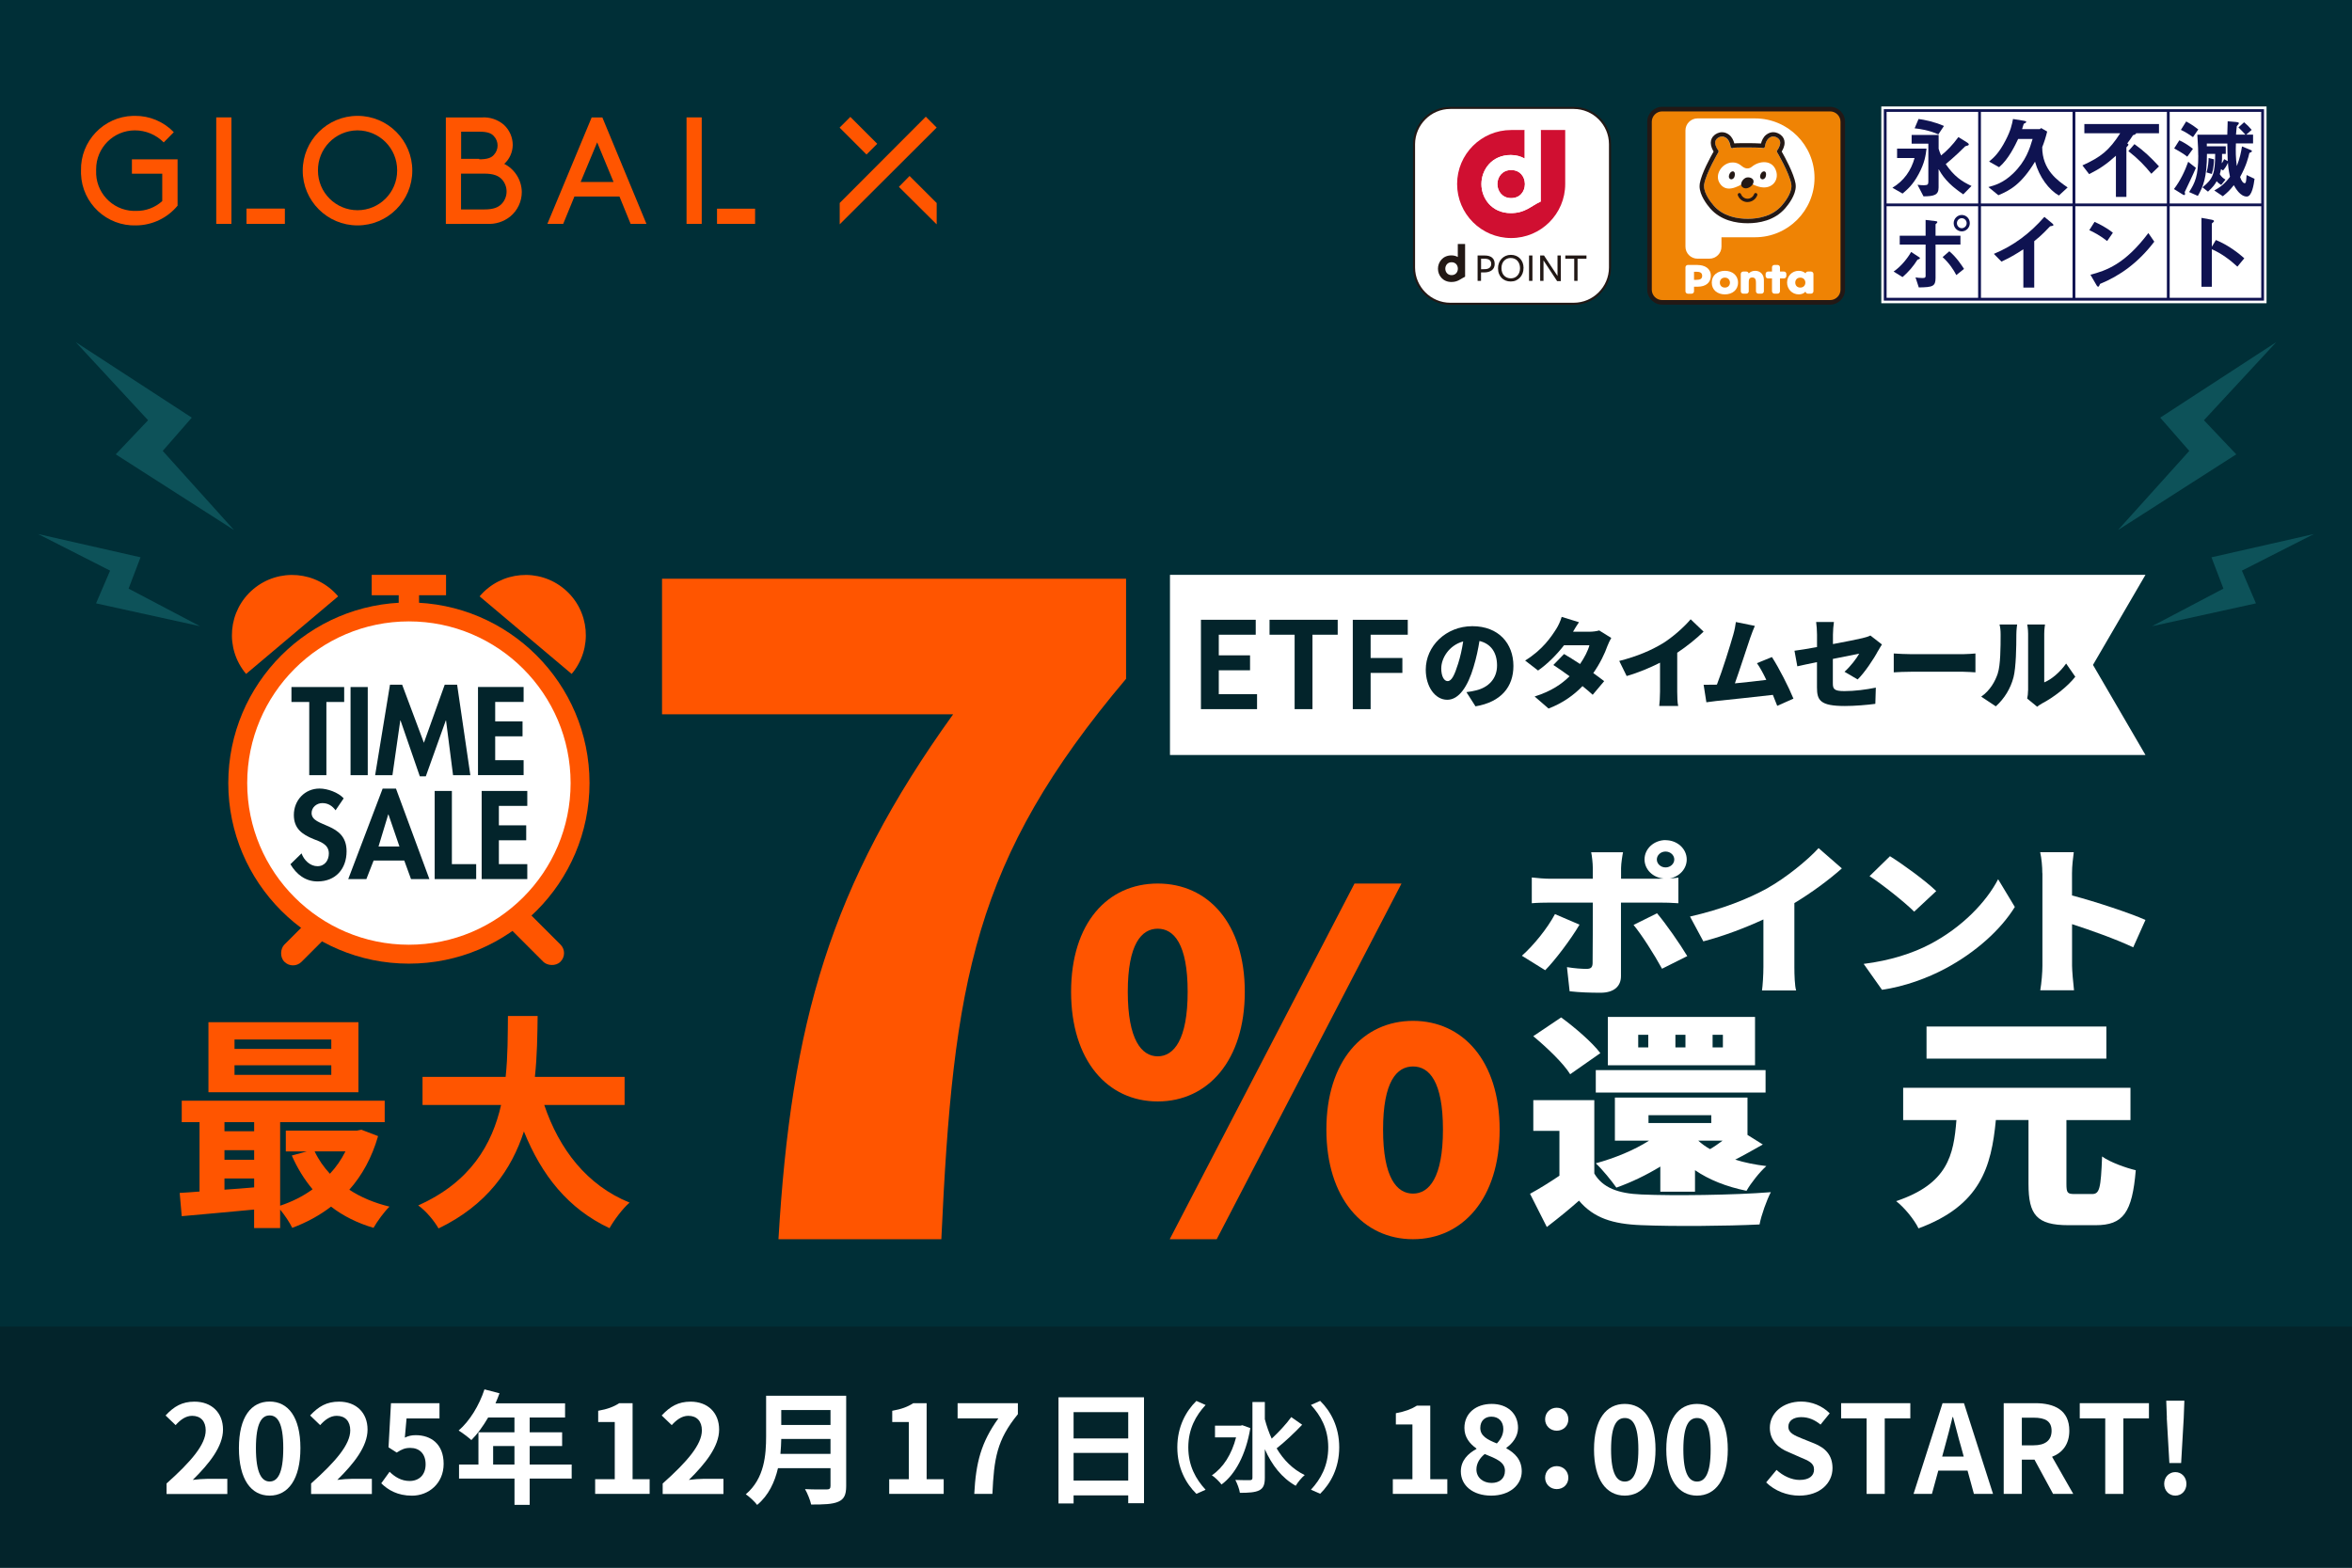 <?xml version="1.0" encoding="UTF-8"?><svg id="A" xmlns="http://www.w3.org/2000/svg" width="480" height="320" viewBox="0 0 480 320"><defs><style>.cls-1,.cls-2,.cls-3{fill-rule:evenodd;}.cls-1,.cls-4{fill:#ef8304;}.cls-5{fill:#f50;}.cls-6,.cls-3{fill:#231815;}.cls-7{fill:#002f37;}.cls-8,.cls-2{fill:#fff;}.cls-9{fill:#03242b;}.cls-10{fill:#0d5259;}.cls-11{fill:#221815;}.cls-12{fill:#0f1351;}.cls-13{fill:#d00f31;}</style></defs><rect class="cls-7" width="480" height="320"/><rect class="cls-9" y="270.78" width="480" height="49.22"/><path class="cls-8" d="M315.34,198.04l-4.75-2.95c2.43-2.15,5.23-5.63,6.75-8.5l5.01,2.15c-1.74,2.98-5.08,7.38-7,9.3ZM339.91,171.5c2.39,0,4.32,1.75,4.32,3.94,0,1.92-1.49,3.51-3.48,3.87.65-.03,1.31-.1,1.78-.17v5.23c-1.23-.1-2.83-.13-3.88-.13h-7.84v15.02c0,2.02-1.38,3.38-4.17,3.38-2.18,0-4.28-.07-6.31-.3l-.54-4.93c1.52.26,3.08.36,3.96.36s1.23-.26,1.27-1.12c.04-.93.04-10.92.04-12.41h-8.71c-1.09,0-2.68.03-3.74.13v-5.26c1.12.13,2.61.26,3.74.26h8.71v-2.22c0-.93-.18-2.55-.33-3.18h6.5c-.11.46-.4,2.32-.4,3.21v2.18h7.8c.29,0,.58,0,.91-.03-2.21-.17-3.92-1.85-3.92-3.91,0-2.18,1.92-3.94,4.32-3.94ZM344.34,195.16l-5.15,2.58c-1.63-2.98-4.14-6.92-5.81-8.94l4.79-2.38c1.81,2.12,4.72,6.32,6.17,8.74ZM339.91,177.06c.98,0,1.78-.73,1.78-1.62s-.8-1.62-1.78-1.62-1.78.73-1.78,1.62.8,1.62,1.78,1.62Z"/><path class="cls-8" d="M360.76,181.26c3.66-2.05,8.09-5.63,10.38-8.14l4.75,4.14c-2.72,2.42-6.24,5-9.69,7.08v13.04c0,1.59.07,3.87.36,4.8h-6.97c.14-.89.29-3.21.29-4.8v-9.7c-3.66,1.69-8.06,3.38-12.26,4.47l-2.72-5.06c6.6-1.52,11.79-3.57,15.86-5.82Z"/><path class="cls-8" d="M393.92,192.71c6.53-3.44,11.43-8.57,13.86-13.24l3.41,5.66c-2.9,4.7-8.06,9.3-14.12,12.54-3.7,1.99-8.42,3.71-12.99,4.37l-3.74-5.29c5.33-.66,10.01-2.15,13.57-4.04ZM395.15,181.89l-4.5,4.2c-1.92-1.92-6.5-5.56-9.11-7.25l4.17-4.07c2.5,1.56,7.26,5,9.43,7.11Z"/><path class="cls-8" d="M416.8,178.25c0-1.32-.15-3.04-.44-4.3h6.86c-.15,1.26-.36,2.71-.36,4.3v4.53c4.9,1.29,11.94,3.64,14.99,5l-2.5,5.59c-3.66-1.72-8.64-3.48-12.48-4.73v8.5c0,.89.22,3.51.4,5h-6.89c.25-1.42.44-3.64.44-5v-18.9Z"/><path class="cls-8" d="M325.36,239.52c1.69,2.9,4.82,4.11,9.64,4.3,6.41.28,18.76.14,26.4-.47-.82,1.54-1.95,4.68-2.31,6.59-6.71.33-17.63.42-24.19.14-5.79-.23-9.64-1.45-12.66-5-1.95,1.73-3.95,3.37-6.56,5.38l-3.43-6.78c1.9-1.03,4-2.34,6-3.69v-9.16h-5.33v-6.27h12.45v14.96ZM320.44,219.27c-1.38-2.24-4.77-5.47-7.53-7.76l5.69-3.83c2.82,2.06,6.36,5.1,8,7.29l-6.15,4.3ZM325.67,218.43h34.65v4.58h-34.65v-4.58ZM338.84,243.26v-5.14c-2.82,1.73-5.95,3.23-8.97,4.3-.87-1.26-2.92-3.79-4.2-4.96,3.9-1.08,7.79-2.66,10.87-4.63h-6.97v-8.79h27.06v7.62l3.13,1.96c-2,1.12-3.95,2.24-5.64,3.09,1.95.61,4.05,1.03,6.36,1.31-1.38,1.22-3.18,3.51-4.05,5.05-4.1-.84-7.64-2.24-10.51-4.21v4.39h-7.07ZM358.17,217.45h-30.04v-9.87h30.04v9.87ZM336.38,211.23h-2.05v2.57h2.05v-2.57ZM336.43,229.23h12.81v-1.59h-12.81v1.59ZM343.97,211.23h-2.05v2.57h2.05v-2.57ZM346.58,232.83c.72.65,1.49,1.22,2.41,1.73.82-.47,1.69-1.08,2.56-1.73h-4.97ZM351.61,211.23h-2.1v2.57h2.1v-2.57Z"/><path class="cls-8" d="M426.95,243.73c1.54,0,1.79-1.12,2.05-7.67,1.59,1.17,4.87,2.34,6.87,2.81-.72,8.65-2.56,11.22-8.2,11.22h-5.54c-6.51,0-8.15-2.15-8.15-8.42v-13.05h-6.66c-.92,9.59-3.13,17.44-15.79,22.12-.82-1.73-2.87-4.26-4.56-5.56,10.56-3.55,11.74-9.4,12.3-16.55h-10.87v-6.59h46.39v6.59h-13.07v13c0,1.87.2,2.1,1.69,2.1h3.54ZM429.87,216.09h-36.7v-6.55h36.7v6.55Z"/><path class="cls-5" d="M194.53,145.8h-59.42v-27.67h94.7v20.43c-31.2,36.95-35.28,61.84-37.7,114.39h-33.24c2.6-44.01,10.4-72.05,35.65-107.15Z"/><path class="cls-5" d="M218.59,202.45c0-14.01,7.43-22.1,17.68-22.1s17.77,8.09,17.77,22.1-7.52,22.38-17.77,22.38-17.68-8.37-17.68-22.38ZM242.38,202.45c0-9.78-2.82-12.88-6.11-12.88s-6.11,3.1-6.11,12.88,2.82,13.17,6.11,13.17,6.11-3.39,6.11-13.17ZM276.43,180.35h9.59l-37.71,72.6h-9.59l37.71-72.6ZM270.69,230.57c0-14.01,7.52-22.19,17.68-22.19s17.68,8.18,17.68,22.19-7.52,22.38-17.68,22.38-17.68-8.37-17.68-22.38ZM294.48,230.57c0-9.87-2.82-12.88-6.11-12.88s-6.11,3.01-6.11,12.88,2.82,13.07,6.11,13.07,6.11-3.29,6.11-13.07Z"/><path class="cls-8" d="M295.98,62.01c-4.07,0-7.4-3.33-7.4-7.4v-25.18c0-4.07,3.33-7.4,7.4-7.4h25.18c4.07,0,7.4,3.33,7.4,7.4v25.18c0,4.07-3.33,7.4-7.4,7.4h-25.18"/><path class="cls-13" d="M314.43,26.55v14.59c-2.05.94-3.15,2.36-6.1,2.36-3.92,0-6-3.05-6-5.93s2.08-5.93,6-5.93c1.1,0,2.04.27,2.83.72v-5.82h-2.76c-6.09,0-11.03,4.94-11.03,11.02s4.94,11.03,11.03,11.03,11.03-4.94,11.03-11.03v-11.02h-5"/><path class="cls-13" d="M308.4,34.71c-1.82,0-2.81,1.42-2.81,2.86s.99,2.87,2.81,2.87,2.77-1.36,2.8-2.79v-.15c-.03-1.44-.98-2.79-2.8-2.79"/><path class="cls-8" d="M308.33,31.64c-3.92,0-6,3.05-6,5.93s2.08,5.93,6,5.93c2.94,0,4.05-1.42,6.1-2.36v-14.59h-3.27v5.82c-.79-.45-1.74-.73-2.83-.73M311.2,37.5v.15c-.03,1.43-.98,2.79-2.8,2.79s-2.81-1.42-2.81-2.87.99-2.86,2.81-2.86,2.77,1.36,2.8,2.79"/><path class="cls-11" d="M305.04,53.83c0,.58-.19,1.02-.57,1.32-.38.3-.89.45-1.54.46h-.68v1.72h-.7v-5.18h1.43c.35,0,.66.04.92.12.26.08.47.2.64.35.17.15.29.33.37.53.08.2.12.43.12.67M304.33,53.86c0-.7-.46-1.05-1.37-1.05h-.7v2.15l.75-.02c.44,0,.76-.11.99-.29.22-.19.33-.45.33-.79"/><path class="cls-11" d="M310.92,54.72c0,.39-.06.75-.19,1.08-.13.34-.31.62-.54.87-.23.24-.51.44-.82.58-.32.14-.67.21-1.05.21s-.73-.06-1.05-.19c-.32-.13-.59-.31-.82-.54-.23-.23-.41-.52-.54-.85-.13-.33-.19-.71-.19-1.12,0-.39.06-.75.19-1.08.13-.33.3-.62.54-.87.24-.25.51-.44.83-.58.32-.14.67-.21,1.05-.21s.73.06,1.05.19c.32.13.59.31.82.55.23.23.41.52.54.85.13.33.19.7.19,1.11M310.21,54.75c0-.32-.05-.61-.14-.86-.09-.25-.23-.47-.39-.66-.17-.18-.37-.32-.61-.42-.24-.1-.49-.15-.77-.15s-.53.05-.76.15c-.23.1-.43.24-.59.42-.17.18-.3.39-.39.65-.09.25-.14.53-.14.84s.04.61.14.87c.09.26.22.48.39.66.17.18.37.32.61.42.24.1.49.15.77.15s.53-.05.76-.15c.23-.1.43-.24.59-.42.17-.18.3-.4.39-.65.09-.25.14-.53.14-.84"/><rect class="cls-11" x="312.05" y="52.15" width=".69" height="5.18"/><polygon class="cls-11" points="317.86 52.15 318.54 52.15 318.54 57.38 317.78 57.38 315 53.16 315 57.33 314.32 57.33 314.32 52.15 315.1 52.15 317.86 56.33 317.86 52.15"/><polygon class="cls-11" points="321.95 52.82 321.95 57.33 321.27 57.33 321.27 52.82 319.45 52.82 319.45 52.15 323.77 52.15 323.77 52.82 321.95 52.82"/><path class="cls-11" d="M297.51,49.8v2.66c-.36-.21-.8-.33-1.3-.33-1.79,0-2.75,1.4-2.75,2.72s.95,2.71,2.75,2.71c1.35,0,1.85-.65,2.79-1.08v-6.68h-1.49M294.96,54.84c0-.66.45-1.31,1.28-1.31s1.27.62,1.28,1.28v.07c-.01.66-.45,1.28-1.28,1.28s-1.28-.65-1.28-1.31"/><path class="cls-11" d="M295.98,62.22v-.42h25.19c3.95,0,7.18-3.24,7.19-7.19v-25.18c0-3.95-3.24-7.19-7.19-7.19h-25.19c-3.95,0-7.18,3.24-7.19,7.19v25.18c0,3.95,3.24,7.19,7.19,7.19v.42c-4.19,0-7.61-3.42-7.61-7.61v-25.18c0-4.19,3.42-7.61,7.61-7.61h25.19c4.19,0,7.61,3.42,7.61,7.61v25.18c0,4.19-3.42,7.61-7.61,7.61h-25.19"/><rect class="cls-8" x="383.94" y="21.73" width="78.62" height="40.17"/><path class="cls-12" d="M393.53,37.17c0,.44-.11.64-.89.64-.32,0-.76-.02-1.31-.09l1.22,2.36c2.15-.02,3.08-.26,3.08-1.81v-3.7h.04c1.19,2.2,2.92,3.7,5,5.1l1.68-1.71c-2.05-.95-3.56-1.99-5.26-4.46,1.74-1.44,3.45-3.09,3.98-3.64.41-.11.73-.19.73-.37s-.25-.34-.39-.43l-1.74-1.08c-1.19,1.65-2.43,2.88-3.53,3.75-.25-.58-.38-.94-.5-1.37v-2.81h-5.51v1.77h3.41v7.84Z"/><path class="cls-12" d="M396.73,25.71c-2.08-.89-3.97-1.26-5.19-1.42l-.8,1.9c1.1.12,2.97.39,4.84,1.24l1.15-1.72Z"/><path class="cls-12" d="M386.22,38.33l2.06,1.18c1.04-.89,2.08-1.76,3.27-3.95,1.25-2.32,1.44-3.81,1.62-5.23h-6.01v1.92h3.57c-.71,2.55-2.15,4.65-4.52,6.07"/><path class="cls-12" d="M405.82,38.2l2.01,1.65c2.35-.98,4.66-2.2,7.48-6.85.88,3.18,2.84,5.74,4.87,6.91l1.79-1.65c-2.03-1.39-5.19-3.56-5.19-8.22.41-1.01.76-2.15,1.01-3.19l-1.23-.71-.26.21h-3.63c.12-.37.23-.73.34-1.08.27-.11.51-.25.51-.39,0-.12-.19-.18-.48-.23l-2.22-.36c-.23,1.17-.46,2.33-1.51,4.35-1.35,2.61-2.38,3.5-3.37,4.34l2.04,1.15c1.94-1.65,3.26-4.44,3.89-5.77h2.95c-.6,1.99-1.36,4.52-3.98,7.05-2.02,1.95-3.76,2.42-5.03,2.77"/><path class="cls-12" d="M424.98,33.76l1.37,1.78c2.06-1.02,3.5-1.97,5.47-3.75v8.4h2.14v-10.11c.21-.23.41-.41.41-.55,0-.16-.16-.22-.25-.24.43-.57.91-1.24,1.19-1.7.36-.07.61-.23.64-.39h4.66v-1.88h-15.23v1.88h7.32c-2.25,3.48-3.89,4.83-7.71,6.56"/><path class="cls-12" d="M435.6,29.42l-1.24,1.43c1.99,1.54,3.34,2.95,4.69,4.62l1.56-1.51c-1.56-1.72-3.09-3.18-5.01-4.54"/><path class="cls-12" d="M448.63,31.73c0,4.18-.68,5.62-1.87,7.47l1.78.79c1.08-1.87,1.85-3.73,1.86-8.58h1.68c-.03,4.03-.44,5.12-2.59,6.82l1.12.89c1.06-.98,1.44-1.51,1.77-2.13.14.18.36.41.93.76l.87-1.09c-.53-.3-.82-.58-1.16-1.1.14-.49.2-.73.25-1.03l.41.27c.48-.55.71-.94.98-1.53h.03c.02.5.09,1.28.41,2.82-1.1,1.48-2.08,2.18-3.2,2.79l1.74,1.18c1.03-.84,1.41-1.21,2.24-2.26.38.66,1.33,2.32,2.65,2.32,1.06,0,1.43-2.48,1.58-3.62l-1.62-.77c-.02.36-.09,1.34-.18,1.51-.04.07-.11.16-.23.16-.18,0-.55-.2-.92-1.26,1.3-2.38,1.67-3.93,1.9-4.92.28-.12.52-.22.52-.36s-.21-.25-.52-.35l-1.51-.62c-.21,1.31-.45,2.42-1.03,3.94h-.04c-.21-1.63-.23-2.89-.17-4.55h3.5v-1.79h-1.4l1.12-.98c-.49-.59-.96-1.05-1.55-1.55l-1.16,1.05c.45.43,1,.98,1.43,1.48h-1.92c.03-.29.11-1.46.16-1.74.29-.3.43-.5.43-.61,0-.15-.37-.23-.59-.24l-1.7-.14c-.02,1.19-.04,1.76-.08,2.74h-6.11c.16,2.5.18,3.22.18,4.22M450.37,29.3h4.19c.02,1.36.02,1.82.08,3.59l-.73-.41c-.19.41-.28.57-.45.82l-.04-.04c.06-.62.06-1.03.06-1.85h.76v-1.55h-3.87v-.57Z"/><path class="cls-12" d="M448.63,26.42c-.43-.33-1.17-.92-2.47-1.63l-1.08,1.72c.97.44,2.04,1.18,2.47,1.48l1.08-1.57Z"/><path class="cls-12" d="M445.75,39.82c.13,0,.18-.11.18-.2,0-.07-.03-.31-.07-.42.64-1.37,1.69-3.51,2.28-4.93l-1.57-1.24c-.66,1.88-1.65,3.94-2.91,5.56l1.83,1.13c.09.06.18.09.27.09"/><path class="cls-12" d="M447.54,30.38c-.71-.57-1.64-1.21-2.78-1.74l-1.05,1.65c.6.34,1.95,1.09,2.67,1.69l1.16-1.6Z"/><path class="cls-12" d="M451.84,32.52l-1.1-.26c-.02.67-.07,1.78-.43,2.93l1.08.32c.39-1.18.44-2.29.44-2.99"/><path class="cls-12" d="M384.45,22.28v39.08s77.59,0,77.59,0V22.28h-77.59ZM442.79,22.84h18.68v18.69h-18.68v-18.69ZM423.54,22.84h18.68v18.69h-18.68v-18.69ZM404.27,22.84h18.7v18.69h-18.7v-18.69ZM385.02,22.84h18.69v18.69h-18.69v-18.69ZM403.7,60.79h-18.68v-18.69h18.68v18.69ZM422.97,60.79h-18.69v-18.69h18.69v18.69ZM442.22,60.79h-18.68v-18.69h18.68v18.69ZM461.48,60.79h-18.69v-18.69h18.69v18.69Z"/><path class="cls-12" d="M391.32,53.01c.25-.07.51-.18.51-.3,0-.11-.14-.19-.33-.32l-1.47-.96c-.69,1.21-1.99,2.91-3.58,4l1.82,1.13c1.2-1.03,2.2-2.19,3.05-3.55"/><path class="cls-12" d="M392.99,56.18c0,.44-.09.57-.64.57-.59,0-1.09-.07-1.43-.13l.67,2.05c2.86-.04,3.42-.22,3.42-1.96v-6.79h5.08v-1.81h-5.08v-2.33c.17-.17.37-.31.37-.46s-.26-.18-.48-.2l-1.92-.23v3.22h-5.28v1.81h5.28v6.26Z"/><path class="cls-12" d="M400.36,47.23c.89,0,1.64-.74,1.64-1.68s-.73-1.67-1.64-1.67-1.65.78-1.65,1.67c0,1.03.84,1.68,1.65,1.68M400.36,44.54c.57,0,1,.48,1,1.01,0,.63-.51,1.03-1,1.03-.55,0-.99-.47-.99-1.03s.45-1.01.99-1.01"/><path class="cls-12" d="M397.82,51.29l-1.37,1.19c1.35,1.24,2.22,2.55,2.8,3.67l1.57-1.26c-.41-.64-1.54-2.4-3.01-3.61"/><path class="cls-12" d="M412.93,50.88v7.82h2.22v-9.47c1.55-1.21,2.72-2.51,3.24-3.04.39-.05.68-.11.68-.25s-.19-.3-.3-.39l-1.55-1.28c-2.94,3.36-6.24,5.86-10.31,7.55l1.55,1.58c1.67-.78,2.81-1.43,4.48-2.52"/><path class="cls-12" d="M431.2,47.51c-1.21-1-2.79-1.8-3.74-2.22l-1.07,1.69c.89.39,2.38,1.21,3.64,2.22l1.17-1.69Z"/><path class="cls-12" d="M427.79,58.1c.11.17.23.42.41.42.17,0,.24-.27.38-.57,4.03-1.65,7.76-4.28,11.07-8.62l-1.21-1.76c-4.8,6.39-8.62,7.66-11.82,8.51l1.17,2.01Z"/><path class="cls-12" d="M451.41,50.88c1.86.8,3.71,2.16,5.2,3.55l1.41-1.71c-1.05-.94-3.18-2.66-5.8-3.73l-.78,1.31h-.04v-4.69c.21-.2.44-.34.44-.48,0-.16-.3-.25-.43-.27l-2.13-.39v14.07h2.12v-7.68Z"/><rect class="cls-4" x="336.64" y="22.28" width="39.43" height="39.43" rx="2.58" ry="2.58"/><path class="cls-8" d="M364.08,55.43h-.82v-.86c0-.27-.22-.49-.49-.49h-.65c-.27,0-.49.22-.49.49v.86h-.82c-.26,0-.48.22-.48.49v.42c0,.27.22.49.48.49h.82v2.62c0,.27.22.49.49.49h.65c.27,0,.49-.22.49-.49v-2.62h.82c.26,0,.48-.22.48-.49v-.42c0-.27-.21-.49-.48-.49"/><path class="cls-8" d="M358.23,55.28c-.56,0-.97.16-1.35.53h0c-.04-.21-.24-.38-.48-.38h-.65c-.27,0-.49.22-.49.49v3.53c0,.27.22.49.49.49h.65c.27,0,.49-.22.49-.49v-1.68c0-.55,0-1.13.71-1.13s.76.58.76,1.13v1.68c0,.27.22.49.49.49h.64c.27,0,.49-.22.49-.49v-2.3c0-1.11-.73-1.87-1.75-1.87"/><path class="cls-8" d="M369.6,55.43h-.65c-.23,0-.42.16-.47.37-.35-.35-.89-.52-1.4-.52-1.4,0-2.37,1.11-2.37,2.4s.99,2.41,2.39,2.41c.52,0,1.06-.18,1.37-.57.04.24.24.42.48.42h.65c.27,0,.49-.22.49-.49v-3.53c0-.27-.22-.49-.49-.49M367.41,58.7c-.65,0-1.03-.44-1.03-1.01s.38-1.02,1.03-1.02,1.03.47,1.03,1.02-.38,1.01-1.03,1.01"/><path class="cls-8" d="M352.02,55.28c-1.48,0-2.68.87-2.68,2.41s1.21,2.4,2.68,2.4,2.68-.87,2.68-2.4-1.21-2.41-2.68-2.41M352.02,58.7c-.65,0-1.03-.44-1.03-1.01s.38-1.02,1.03-1.02,1.03.47,1.03,1.02-.38,1.01-1.03,1.01"/><path class="cls-8" d="M346.43,54.08h-1.97c-.27,0-.49.22-.49.49v4.89c0,.27.22.49.49.49h.77c.27,0,.49-.22.49-.49v-.94h.77c1.58,0,2.66-.79,2.66-2.25s-1.23-2.18-2.73-2.18M346.19,57.12h-.47v-1.65h.47c.7,0,1.19.16,1.19.84s-.53.81-1.19.81"/><path class="cls-8" d="M358.17,24.17h-11.75c-1.34,0-2.45,1.1-2.45,2.45v23.73c0,1.35,1.1,2.45,2.45,2.45h2.45c1.35,0,2.45-1.1,2.45-2.45v-1.92h6.86c6.69,0,12.13-5.44,12.13-12.13s-5.44-12.13-12.13-12.13"/><path class="cls-1" d="M349.7,41.94c-.5-.57-1.95-2.37-1.95-3.95,0-.13.01-.25.03-.37.37-2.25,2.87-6.51,2.9-6.55.03-.05.04-.11.04-.17,0-.07-.02-.15-.07-.2-.04-.05-.62-.81-.62-1.55,0-.33.11-.65.43-.9.28-.23,1.02-.68,1.87-.04.71.54.84,1.75.84,1.77.02.18.18.31.36.3.06,0,.11-.04.16-.08,0,0-.01.01-.01.01.13-.05.9-.12,2.97-.09,1.33,0,2.83.04,3.05.11.09.03.22.03.3-.03.08-.05.16-.13.17-.23,0-.01.13-1.22.84-1.77.84-.64,1.59-.19,1.87.04.32.26.43.58.43.9,0,.74-.58,1.51-.62,1.55-.05.06-.07.13-.07.2,0,.06.02.12.05.17.03.04,2.53,4.3,2.9,6.55.02.12.03.25.03.37,0,1.58-1.46,3.38-1.93,3.93-1.96,2.27-4.88,2.75-6.99,2.75-2.11,0-5.03-.48-6.97-2.73"/><path class="cls-6" d="M361.91,27.87c.44,0,.8.23.97.37.32.26.43.58.43.9,0,.74-.58,1.51-.62,1.55-.05.06-.07.13-.07.2,0,.06.02.12.05.17.03.04,2.53,4.3,2.9,6.55.02.12.03.25.03.37,0,1.58-1.46,3.38-1.93,3.93-1.96,2.27-4.88,2.75-6.99,2.75-2.11,0-5.03-.48-6.97-2.73-.5-.57-1.95-2.37-1.95-3.95,0-.13,0-.25.03-.37.37-2.25,2.87-6.51,2.9-6.55.03-.05.04-.11.04-.17,0-.07-.02-.15-.07-.2-.04-.05-.62-.81-.62-1.55,0-.33.11-.65.43-.9.17-.14.53-.37.97-.37.27,0,.58.09.9.33.71.54.84,1.75.84,1.76.02.17.16.3.33.3,0,0,.02,0,.03,0,.06,0,.11-.04.16-.08,0,0,0,0-.01.01h0s0,0,0,0c.11-.04.65-.09,1.98-.09.29,0,.62,0,.99,0,1.33,0,2.83.04,3.05.11.04.01.08.02.13.02.06,0,.13-.01.17-.05.08-.05.16-.13.17-.23,0-.01.13-1.22.84-1.76.32-.24.63-.33.9-.33M353.69,30.19h0s0,0,0,0M361.91,26.98c-.51,0-.99.17-1.44.51-.64.48-.94,1.25-1.08,1.8-.79-.06-2.1-.07-2.74-.07-.35,0-.69,0-1,0-.86,0-1.39.02-1.71.05-.14-.53-.44-1.29-1.07-1.77-.45-.34-.93-.51-1.44-.51-.72,0-1.27.36-1.53.57-.5.4-.76.95-.76,1.59,0,.72.34,1.39.58,1.78-.61,1.06-2.49,4.47-2.83,6.55-.03.18-.04.34-.04.52,0,1.84,1.52,3.79,2.17,4.54,2.16,2.49,5.34,3.03,7.64,3.03,2.3,0,5.49-.54,7.67-3.06.64-.74,2.15-2.66,2.15-4.51,0-.18-.01-.35-.04-.51-.34-2.08-2.23-5.51-2.83-6.56.24-.39.59-1.06.59-1.78,0-.64-.26-1.19-.76-1.59-.26-.21-.81-.57-1.53-.57"/><path class="cls-6" d="M356.64,41.25c-.88,0-1.68-.56-1.98-1.39-.07-.18.03-.37.2-.44.18-.06.37.03.44.2.21.56.74.94,1.34.94s1.14-.38,1.34-.94c.07-.18.26-.27.44-.2.18.07.27.26.2.44-.31.83-1.1,1.38-1.98,1.38"/><path class="cls-2" d="M353.33,33.18c.48-.05,1,0,1.54.3.45.24.8.67,1.29.83.49.16.99.05,1.36-.27,1.52-1.28,4.29-1.51,4.99.98.47,1.67-.65,3.32-2.66,3.24-.65-.03-1.27-.25-1.88-.5-.58-.23-.96-1.03-2-.42-1.47.86-3.72,2.06-5,.07-1.12-1.75.41-4.02,2.35-4.24"/><path class="cls-3" d="M359.91,34.98c.21-.04.43.08.49.36.07.36-.03.77-.17.96-.13.18-.38.34-.6.3-.18-.03-.36-.2-.41-.4-.09-.33.12-.82.36-1.04.1-.09.21-.15.33-.17"/><path class="cls-3" d="M353.54,34.98c.21-.04.43.08.49.36.07.36-.03.77-.17.96-.13.18-.38.34-.6.3-.18-.03-.36-.2-.41-.4-.09-.33.12-.82.36-1.04.1-.09.21-.15.33-.17"/><path class="cls-6" d="M356.13,38.44c.67.08,1.47-.46,1.68-1.06.32-.87-.62-1.29-1.34-1.15-.72.14-1.58,1.33-.87,1.97.15.14.33.21.52.23"/><path class="cls-6" d="M373.49,62.18h-34.27c-1.68,0-3.05-1.37-3.05-3.05V24.86c0-1.68,1.37-3.05,3.05-3.05h34.27c1.68,0,3.05,1.37,3.05,3.05v34.27c0,1.68-1.37,3.05-3.05,3.05ZM339.22,22.74c-1.17,0-2.12.95-2.12,2.12v34.27c0,1.17.95,2.12,2.12,2.12h34.27c1.17,0,2.12-.95,2.12-2.12V24.86c0-1.17-.95-2.12-2.12-2.12h-34.27Z"/><path class="cls-5" d="M77.16,231.9c-1.26,4.38-3.26,8.01-5.87,10.95,2.33,1.54,5.12,2.7,8.2,3.45-1.07,1.02-2.52,3.03-3.26,4.33-3.31-.98-6.2-2.42-8.67-4.33-2.38,1.82-5.03,3.26-7.92,4.33-.51-1.07-1.54-2.61-2.47-3.73v3.77h-5.31v-3.77c-5.36.51-10.67.98-14.77,1.35l-.42-4.75c1.21-.09,2.61-.14,4.05-.28v-14.16h-3.63v-4.38h41.42v4.38h-21.34v17.05c2.38-.79,4.66-1.91,6.62-3.35-1.68-2-3.12-4.33-4.24-6.89l3.07-.84h-4.29v-4.24h14.49l.93-.19,3.4,1.3ZM73.15,222.95h-30.61v-14.3h30.61v14.3ZM45.81,229.05v1.86h6.06v-1.86h-6.06ZM45.81,236.74h6.06v-1.96h-6.06v1.96ZM45.81,242.84c1.96-.14,4.01-.28,6.06-.47v-1.82h-6.06v2.28ZM67.61,212.19h-19.75v1.91h19.75v-1.91ZM67.61,217.45h-19.75v1.96h19.75v-1.96ZM64.21,235.02c.79,1.68,1.86,3.21,3.12,4.57,1.26-1.35,2.33-2.89,3.17-4.57h-6.29Z"/><path class="cls-5" d="M111.07,225.54c3.07,9.08,8.71,16.4,17.42,19.94-1.4,1.17-3.21,3.63-4.1,5.22-8.43-3.96-13.84-10.76-17.47-19.75-2.52,7.78-7.55,15.05-17.42,19.8-.89-1.54-2.52-3.54-4.15-4.7,10.67-4.75,15.1-12.49,16.91-20.5h-16.03v-5.73h16.96c.47-4.38.42-8.62.47-12.44h6.06c-.05,3.82-.09,8.11-.56,12.44h18.31v5.73h-16.4Z"/><path class="cls-5" d="M90.99,45.7v-21.73h7.39c1.63-.1,3.24.45,4.47,1.52,1.14,1.06,1.79,2.55,1.79,4.11-.02,1.47-.64,2.86-1.73,3.85,2.16,1.1,3.54,3.3,3.58,5.73,0,1.95-.87,3.8-2.38,5.03-1.34,1.07-3.04,1.6-4.75,1.48l-8.38.02ZM97.81,32.52c1.73,0,2.5-.35,2.99-.92,1-1.07,1-2.73,0-3.8-.49-.56-1.23-.92-2.99-.92h-3.7v5.54h3.7v.1ZM98.8,42.75c1.97,0,2.88-.43,3.58-1.13,1.34-1.42,1.34-3.64,0-5.06-.67-.67-1.62-1.12-3.58-1.12h-4.71v7.31h4.71ZM126.4,40.11h-9.17l-2.29,5.59h-3.23l9.04-21.73h2.18l9,21.73h-3.23l-2.28-5.59ZM118.49,37.14h6.72l-3.34-8.08-3.37,8.08ZM191.16,41.44l-5.53-5.52-2.18,2.22,7.71,7.66v-4.36ZM191.16,26.04l-2.22-2.22-17.57,17.61v4.36l19.79-19.75ZM171.35,26.05l2.19-2.19,5.49,5.49-2.19,2.19-5.49-5.49ZM140.11,23.96h3.1v21.73h-3.1v-21.73ZM146.33,42.6h7.77v3.1h-7.77v-3.1ZM36.26,41.96c-2.08,2.53-5.16,4.01-8.44,4.05-6.02.21-11.08-4.5-11.29-10.52,0-.22,0-.44,0-.66-.15-6.02,4.62-11.03,10.64-11.18.12,0,.24,0,.36,0,2.99-.03,5.86,1.17,7.94,3.33l-2.06,2.09c-1.55-1.57-3.67-2.46-5.88-2.46-4.38,0-7.92,3.56-7.91,7.94,0,.09,0,.19,0,.28-.18,4.36,3.21,8.04,7.56,8.22.2,0,.4,0,.59,0,1.97.04,3.88-.68,5.34-2v-5.59h-6.19v-2.94h9.32v9.44ZM44.13,23.96h3.1v21.73h-3.1v-21.73ZM50.32,42.6h7.77v3.1h-7.77v-3.1Z"/><path class="cls-5" d="M50.32,42.6h7.77v3.1h-7.77v-3.1ZM72.96,26.61c4.48.01,8.1,3.66,8.09,8.14,0,.03,0,.06,0,.08,0,4.46-3.62,8.08-8.08,8.08s-8.08-3.62-8.08-8.08c-.06-4.48,3.52-8.16,8-8.22.03,0,.06,0,.08,0M72.96,23.65c-6.17,0-11.18,5.01-11.18,11.18s5.01,11.18,11.18,11.18,11.18-5.01,11.18-11.18h0c.01-6.16-4.98-11.17-11.14-11.18-.01,0-.02,0-.04,0Z"/><rect class="cls-5" x="60.74" y="183.83" width="4.96" height="14.63" rx="2.46" ry="2.46" transform="translate(153.67 11.28) rotate(45)"/><rect class="cls-5" x="106.72" y="183.83" width="4.96" height="14.63" rx="2.46" ry="2.46" transform="translate(321.58 249.08) rotate(135)"/><polygon class="cls-5" points="91.03 117.34 85.52 117.34 81.37 117.34 75.86 117.34 75.86 121.5 81.37 121.5 81.37 132.51 85.52 132.51 85.52 121.5 91.03 121.5 91.03 117.34"/><path class="cls-5" d="M116.66,137.56c-4.3-3.63-14.09-11.87-18.78-15.83,4.37-5.19,12.12-5.85,17.31-1.48,5.19,4.37,5.85,12.12,1.48,17.31Z"/><path class="cls-5" d="M50.23,137.56c4.3-3.63,14.09-11.87,18.78-15.83-4.37-5.19-12.12-5.85-17.31-1.48-5.19,4.37-5.85,12.12-1.48,17.31Z"/><path class="cls-5" d="M83.45,122.98c-20.32,0-36.86,16.53-36.86,36.86s16.53,36.86,36.86,36.86,36.86-16.53,36.86-36.86-16.53-36.86-36.86-36.86Z"/><path class="cls-8" d="M83.45,126.84c-18.2,0-33,14.8-33,33s14.8,33,33,33,33-14.8,33-33-14.8-33-33-33Z"/><path class="cls-9" d="M66.62,158.23h-3.51v-14.94h-3.63v-3.05h10.76v3.05h-3.63v14.94Z"/><path class="cls-9" d="M75.05,158.23h-3.51v-17.99h3.51v17.99Z"/><path class="cls-9" d="M91.03,147.06h-.05l-4.08,11.41h-1.22l-3.94-11.41h-.05l-1.6,11.17h-3.53l3.03-18.47h2.48l4.44,11.86,4.25-11.86h2.53l2.7,18.47h-3.53l-1.43-11.17Z"/><path class="cls-9" d="M101.06,143.29v3.96h5.58v3.05h-5.58v4.87h5.8v3.05h-9.31v-17.99h9.31v3.05h-5.8Z"/><path class="cls-9" d="M68.49,165.41c-.67-.91-1.53-1.48-2.7-1.48s-2.2.86-2.2,2.03c0,3.03,7.14,1.77,7.14,7.8,0,3.6-2.24,6.16-5.92,6.16-2.48,0-4.3-1.43-5.54-3.51l2.27-2.22c.48,1.38,1.74,2.62,3.25,2.62s2.32-1.22,2.32-2.6c0-1.86-1.72-2.39-3.13-2.94-2.31-.95-4.01-2.12-4.01-4.92,0-2.98,2.22-5.39,5.25-5.39,1.6,0,3.82.79,4.92,2l-1.65,2.43Z"/><path class="cls-9" d="M76.25,175.65l-1.48,3.79h-3.7l7.02-18.47h2.72l6.82,18.47h-3.75l-1.38-3.79h-6.25ZM79.28,166.25h-.05l-1.98,6.54h4.27l-2.24-6.54Z"/><path class="cls-9" d="M92.22,176.39h4.96v3.05h-8.47v-17.99h3.51v14.94Z"/><path class="cls-9" d="M101.81,164.51v3.96h5.58v3.05h-5.58v4.87h5.8v3.05h-9.31v-17.99h9.31v3.05h-5.8Z"/><polygon class="cls-8" points="437.85 117.34 238.77 117.34 238.77 133.44 238.77 138.01 238.77 154.11 437.85 154.11 427.14 135.72 437.85 117.34"/><path class="cls-9" d="M245.09,126.51h11.18v3.05h-7.54v4.21h6.38v3.05h-6.38v4.88h7.81v3.05h-11.45v-18.25Z"/><path class="cls-9" d="M264.21,129.56h-5.12v-3.05h13.91v3.05h-5.15v15.19h-3.64v-15.19Z"/><path class="cls-9" d="M276.07,126.51h11.23v3.05h-7.58v4.75h6.48v3.05h-6.48v7.39h-3.64v-18.25Z"/><path class="cls-9" d="M300.74,136.11c-1.19,4.03-3,6.73-5.38,6.73-2.5,0-4.39-2.7-4.39-6.15,0-4.8,4.13-8.87,9.51-8.87s8.38,3.55,8.38,8.12c0,4.25-2.5,7.36-7.74,8.24l-1.85-2.9c.85-.1,1.39-.22,1.98-.36,2.56-.62,4.27-2.42,4.27-5.08s-1.27-4.45-3.59-5c-.26,1.63-.62,3.39-1.19,5.26ZM294.13,136.37c0,1.75.6,2.66,1.31,2.66.81,0,1.41-1.23,2.14-3.57.44-1.37.79-2.96,1.03-4.53-2.98.81-4.47,3.53-4.47,5.44Z"/><path class="cls-9" d="M321.02,128.95h3.35c.67,0,1.47-.1,2-.26l2.46,1.53c-.26.44-.56,1.05-.79,1.65-.52,1.49-1.49,3.55-2.88,5.52.87.62,1.65,1.21,2.22,1.65l-2.34,2.78c-.52-.48-1.25-1.11-2.08-1.77-1.73,1.79-3.95,3.43-6.93,4.58l-2.84-2.46c3.47-1.09,5.58-2.6,7.13-4.13-1.21-.89-2.4-1.71-3.31-2.3l2.18-2.24c.93.54,2.1,1.27,3.27,2.04.89-1.29,1.65-2.78,1.91-3.83h-5.18c-1.47,1.91-3.41,3.85-5.3,5.16l-2.64-2.04c3.57-2.2,5.32-4.82,6.39-6.51.36-.56.85-1.61,1.07-2.4l3.53,1.09c-.44.62-.91,1.41-1.21,1.93Z"/><path class="cls-9" d="M339.27,131.37c2.04-1.25,4.49-3.43,5.76-4.96l2.64,2.52c-1.51,1.47-3.47,3.04-5.38,4.31v7.94c0,.97.04,2.36.2,2.92h-3.87c.08-.54.16-1.95.16-2.92v-5.91c-2.04,1.03-4.47,2.06-6.81,2.72l-1.51-3.08c3.67-.93,6.55-2.18,8.81-3.55Z"/><path class="cls-9" d="M350.39,139.75c1.17-3.02,2.74-8.08,3.35-10.24.3-1.07.42-1.79.52-2.54l3.87.79c-.3.67-.62,1.53-.95,2.46-.69,2-2.16,6.59-3.12,9.27,2.16-.2,4.55-.48,6.41-.71-.64-1.35-1.31-2.58-1.91-3.41l3.06-1.25c1.45,2.24,3.43,6.15,4.39,8.49l-3.31,1.47-.89-2.24c-3.33.4-9.11.99-11.55,1.25-.5.06-1.35.18-2.02.26l-.56-3.57c.73,0,1.71,0,2.4-.02l.3-.02Z"/><path class="cls-9" d="M383.3,132.8c-.87,1.69-2.84,4.6-4.19,5.89l-2.68-1.57c1.23-1.09,2.46-2.72,3-3.69l-5.38,1.07v4.96c0,1.19.26,1.61,2.36,1.61s4.41-.3,6.41-.71l-.1,3.31c-1.59.22-4.23.44-6.21.44-5.06,0-5.7-1.17-5.7-3.79v-5.16c-1.67.34-3.14.64-4.01.85l-.58-3.18c.97-.12,2.68-.4,4.6-.75v-2.54c0-.73-.08-1.95-.18-2.58h3.63c-.1.62-.2,1.83-.2,2.58v1.93c2.62-.48,5.08-.99,6.01-1.21.64-.16,1.19-.3,1.63-.54l2.36,1.83c-.2.32-.54.85-.75,1.25Z"/><path class="cls-9" d="M389.97,133.53h10.7c.91,0,1.89-.1,2.48-.14v3.85c-.52-.02-1.65-.12-2.48-.12h-10.7c-1.15,0-2.66.06-3.49.12v-3.85c.81.06,2.5.14,3.49.14Z"/><path class="cls-9" d="M407.71,137.44c.56-1.65.58-5.36.58-7.88,0-.95-.08-1.53-.22-2.08h3.59s-.16,1.07-.16,2.04c0,2.48-.06,6.69-.58,8.73-.62,2.34-1.85,4.33-3.61,5.93l-2.98-1.98c1.83-1.27,2.86-3.16,3.39-4.76ZM413.9,140.92v-11.57c0-.99-.18-1.87-.18-1.87h3.63s-.16.91-.16,1.89v9.92c1.51-.62,3.22-2.08,4.47-3.85l1.87,2.7c-1.63,2.08-4.57,4.31-6.81,5.46-.48.26-.75.5-.97.66l-2.04-1.67c.1-.42.18-1.05.18-1.67Z"/><polygon class="cls-10" points="439.19 127.82 460.4 123.16 457.53 116.48 472.22 109.01 451.32 113.76 453.76 120.15 439.19 127.82"/><polygon class="cls-10" points="432.25 108.19 456.38 92.74 449.78 85.78 464.55 69.83 440.86 85.25 446.79 92.04 432.25 108.19"/><polygon class="cls-10" points="40.81 127.82 19.6 123.16 22.47 116.48 7.78 109.01 28.68 113.76 26.24 120.15 40.81 127.82"/><polygon class="cls-10" points="47.75 108.19 23.62 92.74 30.22 85.78 15.45 69.83 39.14 85.25 33.21 92.04 47.75 108.19"/><path class="cls-8" d="M33.98,302.82c5.05-4.5,8-7.97,8-10.85,0-1.83-1-2.97-2.77-2.97-1.35,0-2.45.87-3.37,1.9l-2.05-1.97c1.72-1.85,3.37-2.82,5.9-2.82,3.5,0,5.82,2.25,5.82,5.7s-2.8,6.95-6.17,10.27c.95-.12,2.17-.22,3.05-.22h4v3.1h-12.4v-2.12Z"/><path class="cls-8" d="M48.76,295.59c0-6.37,2.5-9.5,6.27-9.5s6.28,3.15,6.28,9.5-2.5,9.7-6.28,9.7-6.27-3.3-6.27-9.7ZM57.81,295.59c0-5.15-1.18-6.67-2.78-6.67s-2.8,1.52-2.8,6.67,1.2,6.82,2.8,6.82,2.78-1.6,2.78-6.82Z"/><path class="cls-8" d="M63.48,302.82c5.05-4.5,8-7.97,8-10.85,0-1.83-1-2.97-2.77-2.97-1.35,0-2.45.87-3.37,1.9l-2.05-1.97c1.73-1.85,3.38-2.82,5.9-2.82,3.5,0,5.82,2.25,5.82,5.7s-2.8,6.95-6.17,10.27c.95-.12,2.17-.22,3.05-.22h4v3.1h-12.4v-2.12Z"/><path class="cls-8" d="M77.81,302.77l1.7-2.35c1.05,1.03,2.37,1.88,4.08,1.88,1.92,0,3.27-1.23,3.27-3.4s-1.27-3.35-3.12-3.35c-1.08,0-1.68.25-2.78.95l-1.67-1.07.5-9h9.9v3.1h-6.72l-.35,3.92c.72-.35,1.38-.5,2.22-.5,3.13,0,5.7,1.82,5.7,5.85s-3.08,6.5-6.45,6.5c-2.95,0-4.88-1.15-6.28-2.52Z"/><path class="cls-8" d="M97.64,298.94v-6.57h7.35v-3.02h-5.37c-1.05,1.8-2.22,3.4-3.42,4.6-.58-.52-1.85-1.5-2.6-1.95,2.25-1.93,4.2-5.12,5.27-8.4l3.07.8c-.25.7-.53,1.38-.82,2.05h14.2v2.9h-7.22v3.02h6.62v2.8h-6.62v3.77h8.57v2.87h-8.57v5.37h-3.1v-5.37h-11.32v-2.87h3.97ZM104.99,298.94v-3.77h-4.35v3.77h4.35Z"/><path class="cls-8" d="M121.46,301.94h4v-11.67h-3.38v-2.3c1.88-.33,3.13-.8,4.3-1.55h2.72v15.52h3.48v3h-11.12v-3Z"/><path class="cls-8" d="M135.24,302.82c5.05-4.5,8-7.97,8-10.85,0-1.83-1-2.97-2.77-2.97-1.35,0-2.45.87-3.38,1.9l-2.05-1.97c1.73-1.85,3.38-2.82,5.9-2.82,3.5,0,5.82,2.25,5.82,5.7s-2.8,6.95-6.17,10.27c.95-.12,2.17-.22,3.05-.22h4v3.1h-12.4v-2.12Z"/><path class="cls-8" d="M172.69,284.89v18.47c0,1.8-.45,2.67-1.6,3.17-1.2.53-2.95.58-5.55.58-.17-.87-.77-2.32-1.25-3.15,1.78.1,3.85.07,4.43.07s.77-.2.77-.72v-3.62h-10.72c-.65,2.8-1.9,5.55-4.25,7.5-.45-.63-1.65-1.75-2.32-2.17,3.82-3.22,4.15-8.05,4.15-11.87v-8.25h16.35ZM159.27,296.77h10.22v-3.05h-10.05c-.02.95-.07,2-.17,3.05ZM159.44,290.87h10.05v-3.05h-10.05v3.05Z"/><path class="cls-8" d="M181.47,301.94h4v-11.67h-3.38v-2.3c1.88-.33,3.13-.8,4.3-1.55h2.72v15.52h3.48v3h-11.12v-3Z"/><path class="cls-8" d="M203.75,289.52h-8.32v-3.1h12.3v2.25c-4.3,5.25-4.87,9.05-5.2,16.27h-3.7c.33-6.42,1.4-10.52,4.92-15.42Z"/><path class="cls-8" d="M233.47,285.22v21.62h-3.22v-1.6h-11.15v1.65h-3.08v-21.67h17.45ZM230.25,293.62v-5.37h-11.15v5.37h11.15ZM219.1,302.22h11.15v-5.65h-11.15v5.65Z"/><path class="cls-8" d="M244.16,285.96l1.88.83c-1.97,2.13-3.53,4.86-3.53,8.65s1.56,6.51,3.53,8.65l-1.88.83c-2.13-2.09-3.89-5.25-3.89-9.48s1.76-7.38,3.89-9.48Z"/><path class="cls-8" d="M253.12,291.02l.43-.1,1.62.59c-.91,5.41-3.06,9.44-5.88,11.51-.41-.57-1.38-1.52-1.97-1.88,2.31-1.54,4.05-4.28,4.94-7.74h-4.3v-2.39h5.17ZM265.75,290.82c-1.62,1.7-3.61,3.57-5.21,4.82,1.4,2.37,3.3,4.28,5.73,5.45-.59.47-1.42,1.48-1.84,2.19-2.86-1.62-4.86-4.22-6.3-7.46v5.82c0,1.44-.32,2.15-1.14,2.57-.85.43-2.15.51-3.95.51-.1-.73-.55-1.93-.93-2.63,1.3.06,2.55.04,2.96.04s.53-.14.53-.49v-15.46h2.53v3.51c.36,1.38.83,2.72,1.4,3.97,1.4-1.3,2.98-2.98,3.99-4.4l2.23,1.56Z"/><path class="cls-8" d="M269.42,304.91l-1.88-.83c1.97-2.13,3.53-4.86,3.53-8.65s-1.56-6.52-3.53-8.65l1.88-.83c2.13,2.09,3.89,5.25,3.89,9.48s-1.76,7.38-3.89,9.48Z"/><path class="cls-8" d="M284.25,301.94h4v-11.17h-3.38v-2.3c1.88-.35,3.13-.82,4.3-1.55h2.72v15.02h3.48v3h-11.12v-3Z"/><path class="cls-8" d="M298.13,300.34c0-2.22,1.48-3.65,3.18-4.57v-.1c-1.4-1-2.45-2.32-2.45-4.2,0-3,2.35-4.9,5.57-4.9s5.37,1.95,5.37,4.9c0,1.77-1.17,3.22-2.37,4.05v.12c1.7.95,3.13,2.3,3.13,4.7,0,2.8-2.5,4.95-6.23,4.95s-6.2-2.05-6.2-4.95ZM307.13,300.22c0-1.8-1.75-2.45-4.12-3.42-.97.77-1.7,1.87-1.7,3.15,0,1.67,1.37,2.75,3.1,2.75,1.57,0,2.72-.87,2.72-2.47ZM306.8,291.69c0-1.47-.9-2.52-2.45-2.52-1.25,0-2.25.8-2.25,2.3,0,1.65,1.45,2.4,3.38,3.17.87-.92,1.32-1.87,1.32-2.95Z"/><path class="cls-8" d="M315.33,289.72c0-1.38,1.05-2.37,2.37-2.37s2.37,1,2.37,2.37-1.05,2.32-2.37,2.32-2.37-1-2.37-2.32ZM315.33,301.64c0-1.38,1.05-2.37,2.37-2.37s2.37,1,2.37,2.37-1.05,2.32-2.37,2.32-2.37-1-2.37-2.32Z"/><path class="cls-8" d="M325.31,295.87c0-6.12,2.47-9.3,6.27-9.3s6.28,3.2,6.28,9.3-2.48,9.42-6.28,9.42-6.27-3.32-6.27-9.42ZM334.36,295.87c0-5.02-1.17-6.42-2.77-6.42s-2.8,1.4-2.8,6.42,1.2,6.55,2.8,6.55,2.77-1.55,2.77-6.55Z"/><path class="cls-8" d="M340.06,295.87c0-6.12,2.47-9.3,6.27-9.3s6.28,3.2,6.28,9.3-2.48,9.42-6.28,9.42-6.27-3.32-6.27-9.42ZM349.11,295.87c0-5.02-1.17-6.42-2.77-6.42s-2.8,1.4-2.8,6.42,1.2,6.55,2.8,6.55,2.77-1.55,2.77-6.55Z"/><path class="cls-8" d="M360.44,302.59l2.12-2.55c1.3,1.22,3.08,2.05,4.7,2.05,1.93,0,2.95-.82,2.95-2.12,0-1.38-1.15-1.8-2.8-2.5l-2.45-1.08c-1.88-.75-3.77-2.25-3.77-4.95,0-3,2.67-5.35,6.4-5.35,2.17,0,4.32.88,5.82,2.4l-1.87,2.3c-1.18-.95-2.4-1.52-3.95-1.52s-2.62.72-2.62,1.95c0,1.33,1.3,1.8,2.87,2.45l2.42.97c2.25.92,3.72,2.37,3.72,5.05,0,3.02-2.52,5.6-6.8,5.6-2.47,0-4.95-.95-6.75-2.7Z"/><path class="cls-8" d="M380.94,289.52h-5.2v-3.1h14.12v3.1h-5.22v15.42h-3.7v-15.42Z"/><path class="cls-8" d="M396.44,286.42h4.37l5.93,18.52h-3.9l-1.3-4.75h-5.97l-1.3,4.75h-3.75l5.92-18.52ZM400.76,297.32l-.55-2.02c-.58-1.92-1.07-4.07-1.63-6.05h-.1c-.5,2.03-1.02,4.13-1.57,6.05l-.55,2.02h4.4Z"/><path class="cls-8" d="M415.19,297.94h-2.57v7h-3.7v-18.52h6.42c3.9,0,6.97,1.38,6.97,5.62,0,2.77-1.4,4.5-3.52,5.32l4.32,7.57h-4.12l-3.8-7ZM415.02,295.02c2.37,0,3.67-1,3.67-2.97s-1.3-2.67-3.67-2.67h-2.4v5.65h2.4Z"/><path class="cls-8" d="M429.64,289.52h-5.2v-3.1h14.12v3.1h-5.22v15.42h-3.7v-15.42Z"/><path class="cls-8" d="M441.67,302.89c0-1.37.98-2.4,2.27-2.4s2.27,1.03,2.27,2.4-.95,2.4-2.27,2.4-2.27-1.05-2.27-2.4ZM442.22,289.42l-.13-3.5h3.7l-.13,3.5-.53,9.22h-2.4l-.53-9.22Z"/></svg>